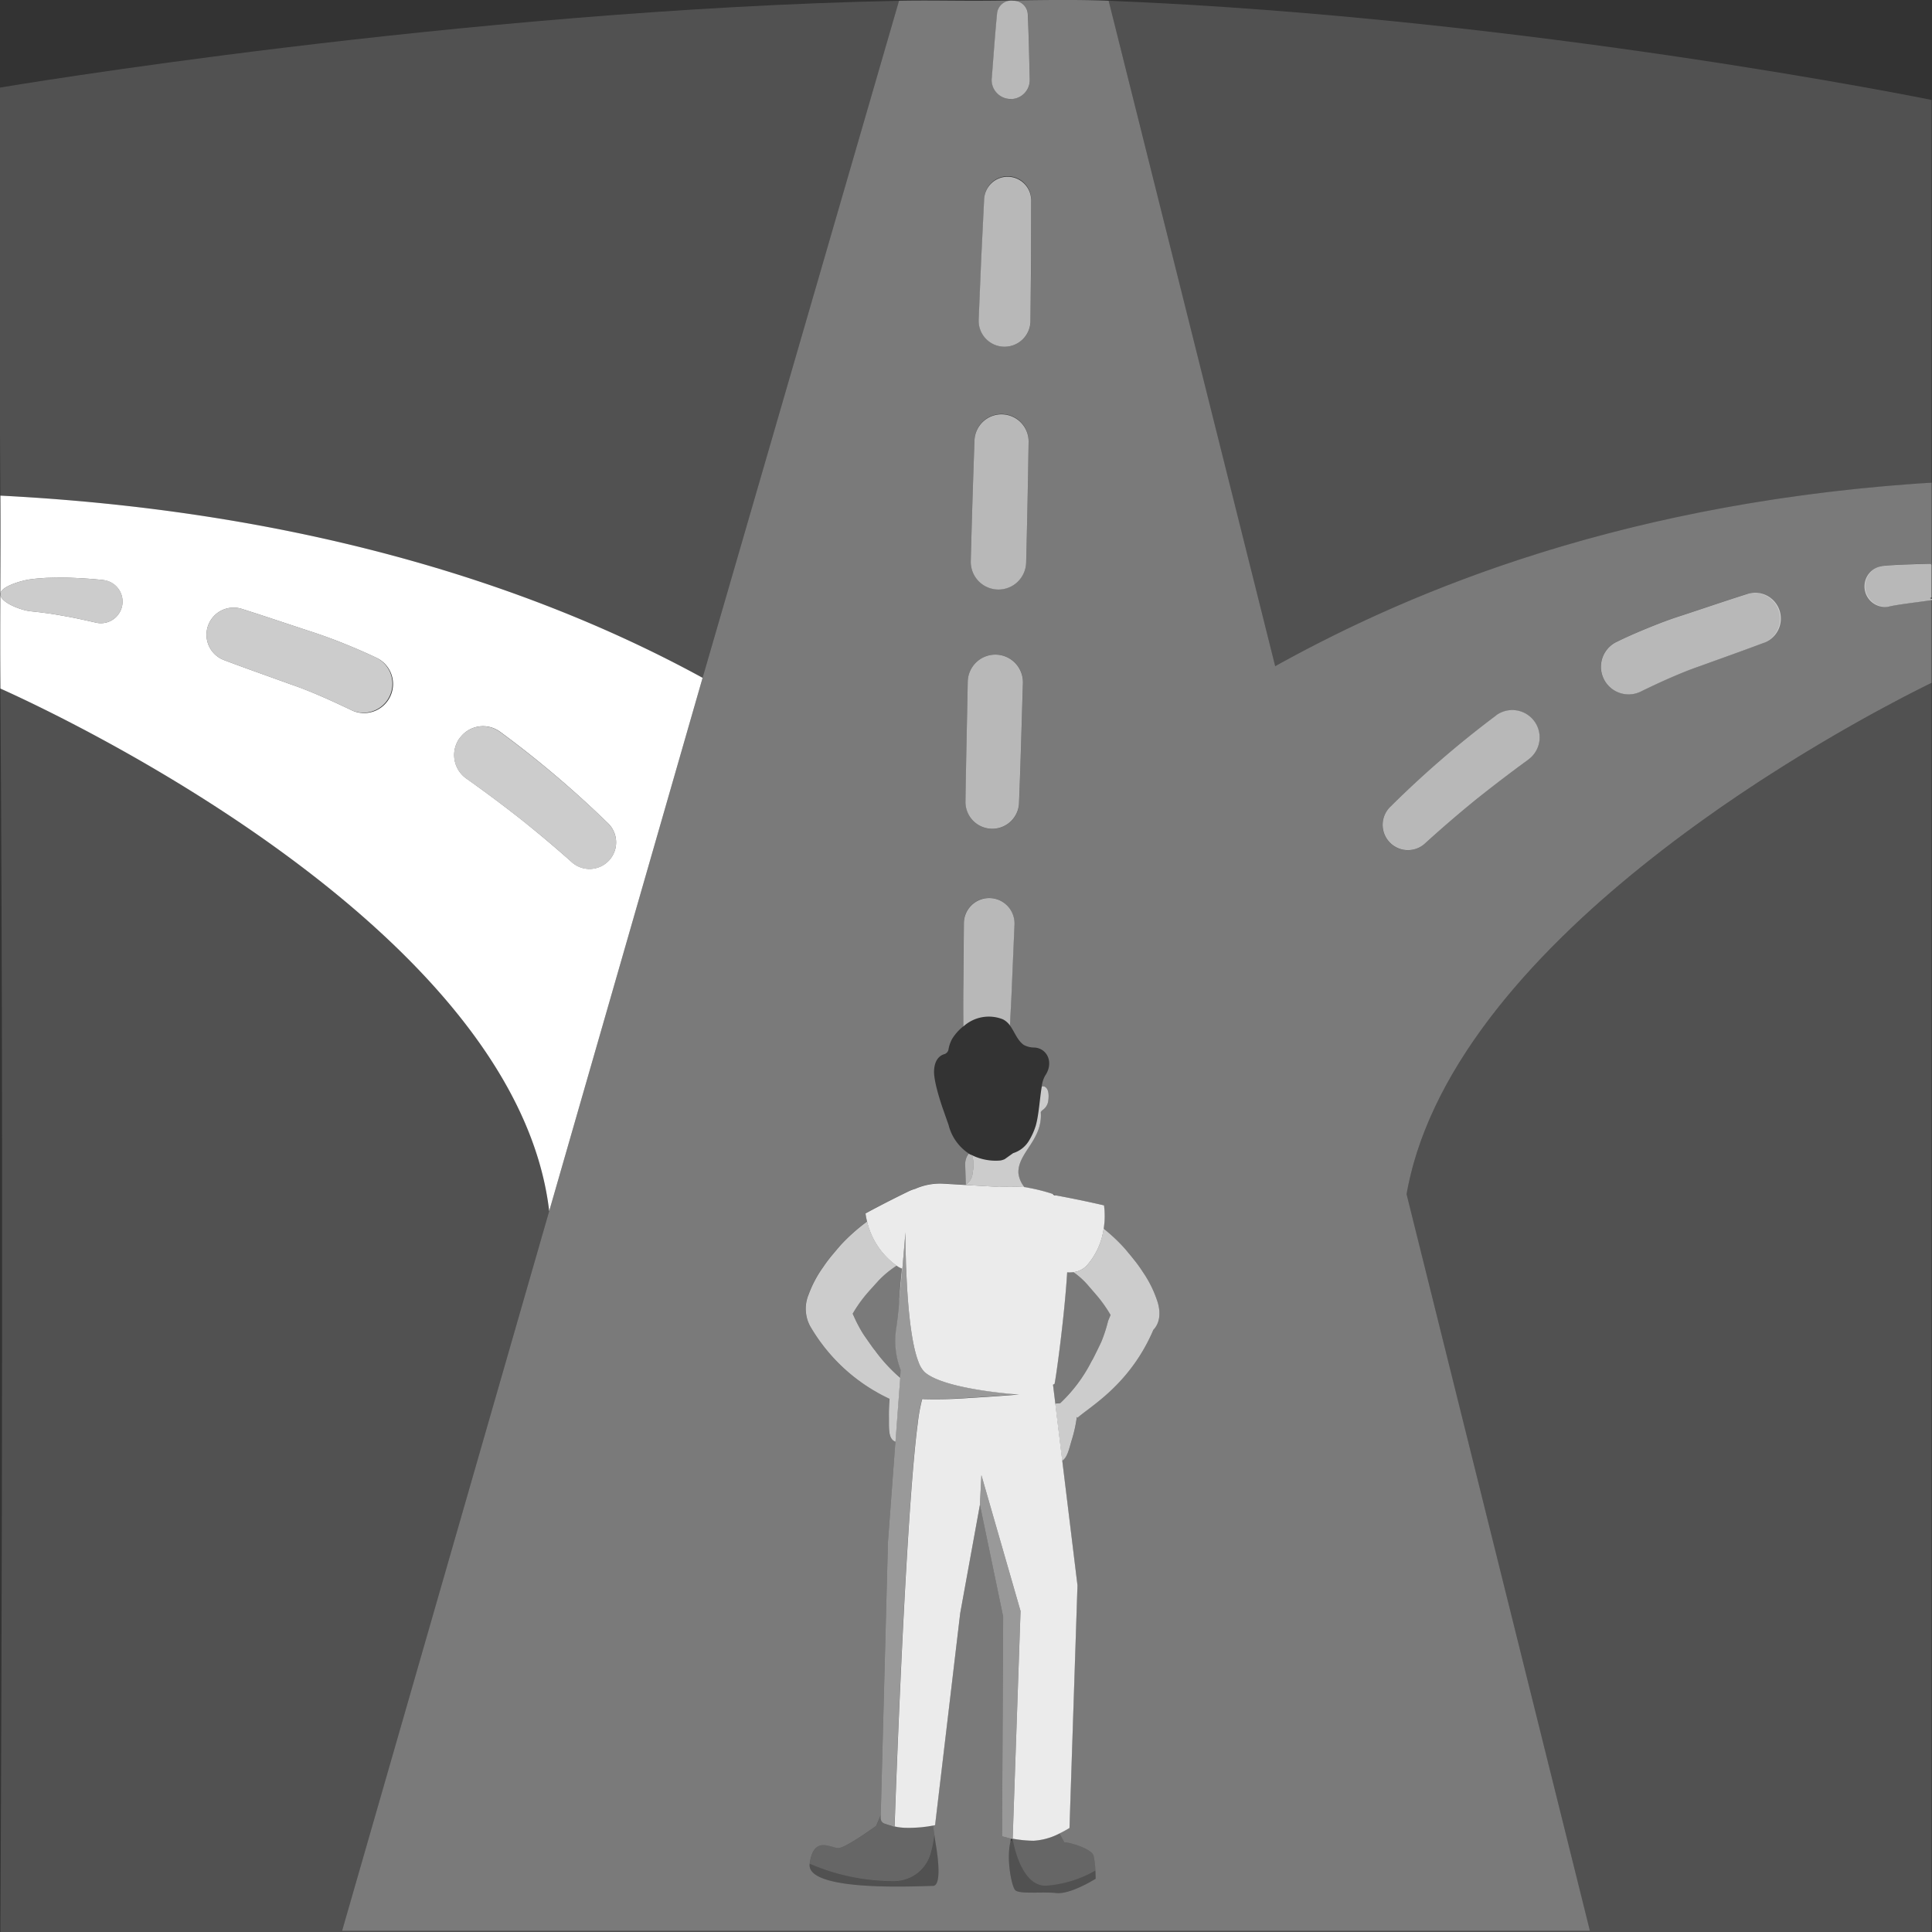 <svg viewBox="0 0 300 300" xmlns="http://www.w3.org/2000/svg"><rect x="0" y="0" width="300" height="300" fill="#333333" stroke="none"/><g fill="#fff"><path d="m 85.28 188.06 l 23.82 -82.81 c -19.29 -10.54 -54.59 -25.51 -109.04 -28.29 .05 9.4 -.08 19.48 0 29.96 10.41 4.65 80.11 37.73 85.22 81.14 z m -13.93 -73.4 a 4.47 4.47 0 0 1 6.23 -1.08 l .04 .03 h .01 a 159.07 159.07 0 0 1 16.85 14.29 4.13 4.13 0 0 1 -5.6 6.06 l -.02 -.02 q -3.93 -3.51 -8.05 -6.78 -4.13 -3.25 -8.4 -6.27 a 4.47 4.47 0 0 1 -1.07 -6.23 z m -52.34 -20.88 a 3.36 3.36 0 0 1 -3.71 2.97 3.46 3.46 0 0 1 -.37 -.06 c -1.68 -.38 -3.36 -.76 -5.04 -1.05 -.84 -.15 -1.68 -.3 -2.5 -.41 l -1.23 -.16 -1.1 -.12 -.36 -.04 c -1.37 -.14 -4.78 -1.36 -4.64 -2.73 .12 -1.17 3.45 -2.06 4.56 -2.21 .65 -.09 1.07 -.13 1.58 -.17 .49 -.04 .96 -.07 1.44 -.08 .95 -.03 1.89 -.04 2.83 -.02 1.87 .06 3.72 .17 5.55 .37 h .01 a 3.36 3.36 0 0 1 2.98 3.71 z m 41.58 14.38 a 4.5 4.5 0 0 1 -6.01 2.12 c -1.55 -.74 -3.11 -1.47 -4.68 -2.15 s -3.14 -1.31 -4.83 -1.89 c -3.32 -1.21 -6.65 -2.37 -9.96 -3.62 l -.21 -.08 a 4.21 4.21 0 0 1 2.75 -7.96 c 3.48 1.1 6.94 2.28 10.42 3.42 1.72 .55 3.51 1.2 5.25 1.9 s 3.47 1.44 5.16 2.25 a 4.51 4.51 0 0 1 2.11 6.01 z"/><path d="m 94.48 127.9 a 159.07 159.07 0 0 0 -16.87 -14.28 h -.01 l -.04 -.03 a 4.47 4.47 0 0 0 -5.15 7.31 q 4.27 3.01 8.4 6.27 t 8.05 6.78 l .02 .02 a 4.13 4.13 0 0 0 5.6 -6.06 z" opacity=".75"/><path d="m 58.48 102.15 c -1.69 -.81 -3.41 -1.55 -5.16 -2.25 s -3.53 -1.36 -5.25 -1.9 c -3.48 -1.14 -6.94 -2.32 -10.42 -3.42 a 4.21 4.21 0 0 0 -2.75 7.96 l .21 .08 c 3.31 1.25 6.64 2.41 9.96 3.62 1.69 .59 3.26 1.21 4.83 1.89 s 3.13 1.41 4.68 2.15 a 4.51 4.51 0 0 0 3.9 -8.13 z" opacity=".75"/><path d="m 16.03 90.07 h -.01 c -1.83 -.2 -3.69 -.31 -5.55 -.37 -.94 -.02 -1.87 -.02 -2.83 .02 -.48 .01 -.95 .05 -1.44 .08 -.51 .04 -.92 .08 -1.58 .17 -1.11 .15 -4.44 1.04 -4.56 2.21 -.14 1.37 3.27 2.59 4.64 2.73 l .36 .04 1.1 .12 1.23 .16 c .83 .11 1.67 .26 2.5 .41 1.68 .29 3.36 .67 5.04 1.05 a 3.46 3.46 0 0 0 .37 .06 3.36 3.36 0 1 0 .74 -6.69 z" opacity=".75"/><path d="m 289.7 91.7 a 3.19 3.19 0 0 1 2.44 -3.79 c .11 -.02 .23 -.04 .34 -.06 h .02 c 1.7 -.18 5.43 -.27 7.28 -.32 -.13 .01 -.16 .02 .17 .03 v -.03 c .44 -.01 .22 -.01 0 0 v -12.58 c -49.28 3.09 -82.35 17.62 -101.94 28.5 l -25.86 -103.33 c -6.97 -.28 -13.94 0 -20.85 0 -3.88 0 -7.78 -.08 -11.7 0 l -30.5 105.13 -23.82 82.81 -32.16 111.76 h 193.76 l -28.47 -114.39 c 7.01 -39.6 65.58 -71.58 81.53 -79.4 v -12.85 c -1.6 .26 -4.85 .61 -6.45 .96 a 3.19 3.19 0 0 1 -3.79 -2.44 z m -135.69 -79.5 c .27 -3.38 .5 -6.77 .83 -10.15 a 2.23 2.23 0 0 1 2.6 -1.93 2.19 2.19 0 0 1 2.16 2.05 c .15 3.4 .21 6.79 .31 10.18 a 2.95 2.95 0 1 1 -5.89 -.15 z m -2.03 37.45 l .39 -9.37 .46 -9.36 a 3.65 3.65 0 0 1 7.3 .19 l -.02 9.38 -.09 9.37 a 4.02 4.02 0 0 1 -8.04 -.08 c 0 -.04 0 -.09 0 -.13 z m -1.24 37.47 q .24 -9.37 .58 -18.74 a 4.2 4.2 0 0 1 8.4 .22 q -.14 9.37 -.38 18.74 a 4.3 4.3 0 0 1 -8.6 -.22 z m -.47 18.74 a 4.29 4.29 0 1 1 8.58 .15 v .07 c -.21 6.25 -.37 12.49 -.61 18.74 a 4.16 4.16 0 0 1 -8.31 -.21 c .07 -6.26 .23 -12.5 .34 -18.75 z m 28.84 100.61 c -3.62 8.45 -9.77 11.87 -11.76 13.64 l -.13 -.1 a 21.37 21.37 0 0 1 -.84 3.74 c -.4 1.33 -.68 2.59 -1.44 3.06 l 2.36 19.35 -1.24 37.68 a 16.36 16.36 0 0 1 -1.55 .85 l .78 1.41 c .23 -.17 4.2 .87 4.52 2.06 a 12.64 12.64 0 0 1 .28 2.3 c .04 .71 .04 1.27 .04 1.27 s -3.88 2.46 -6.1 2.22 -5.86 .24 -6.42 -.48 -1.35 -4.83 -.71 -7.45 l .01 -.09 .06 -.42 -1.34 -.37 -.03 -.01 .17 -34.12 -3.61 -17.36 -3.06 16.85 -3.91 32.87 s -.11 .03 -.31 .07 l .22 1.52 .15 1.06 s 1.31 6.82 -.38 6.82 -19.76 1.06 -19.14 -3.44 3.32 -2.38 4.5 -2.44 5.82 -3.44 5.82 -3.44 l .71 -1.67 1.12 -42.39 1.16 -15.6 c -1.13 -.4 -1.01 -1.97 -1.02 -3.7 a 28.85 28.85 0 0 1 .1 -2.96 27.88 27.88 0 0 1 -12.2 -11.06 5.49 5.49 0 0 1 -.76 -2.17 5.67 5.67 0 0 1 .4 -2.99 17.63 17.63 0 0 1 2.24 -4.22 21.86 21.86 0 0 1 1.44 -1.92 c .45 -.54 .86 -1.02 1.3 -1.53 a 29.51 29.51 0 0 1 4.1 -3.65 9.97 9.97 0 0 1 -.24 -1.26 s 2.91 -1.6 6.69 -3.43 a 6.3 6.3 0 0 1 1.03 -.39 9.51 9.51 0 0 1 4.37 -.8 l 3.42 .2 c .02 -.01 .04 -.02 .06 -.03 -.03 -1.04 -.06 -2.07 -.1 -3.11 a 2.76 2.76 0 0 1 .54 -1.73 7.51 7.51 0 0 1 -3.12 -4.44 l -.77 -2.19 s -1.55 -4.25 -1.48 -6.19 c .07 -1.83 .97 -2.42 1.59 -2.6 a .93 .93 0 0 0 .65 -.73 5.21 5.21 0 0 1 .57 -1.65 7.61 7.61 0 0 1 1.72 -1.93 c -.01 -2.23 -.01 -4.45 .01 -6.68 l .08 -9.37 a 3.93 3.93 0 1 1 7.86 .07 v .14 l -.4 9.37 c -.08 2.1 -.2 4.21 -.31 6.31 .74 .98 1.12 2.3 2.17 3.04 a 3.45 3.45 0 0 0 1.56 .4 c 2.01 .04 3.18 2.29 1.74 4.38 a 4.6 4.6 0 0 0 -.52 1.65 .57 .57 0 0 1 .44 .03 c .76 .37 .65 1.72 .53 2.4 a 2.08 2.08 0 0 1 -.83 1.24 1.13 1.13 0 0 0 -.3 .33 c .35 4.35 -3.62 6.33 -3.47 9.48 a 4.13 4.13 0 0 0 .94 2.17 5.31 5.31 0 0 1 .53 .09 28.41 28.41 0 0 1 3.75 .94 1.76 1.76 0 0 1 .54 .25 c .06 .01 .11 .01 .16 .02 4.13 .76 7.36 1.53 7.36 1.53 a 12.49 12.49 0 0 1 -.05 3.6 26.96 26.96 0 0 1 3.4 3.22 c .43 .52 .84 1 1.27 1.55 a 21.6 21.6 0 0 1 1.41 1.95 17.63 17.63 0 0 1 2.16 4.26 c .79 2.15 .43 3.78 -.49 4.72 z m 58.22 -88.52 l -.04 .03 q -4.16 2.99 -8.16 6.23 t -7.82 6.73 l -.01 .01 a 3.92 3.92 0 0 1 -5.38 -5.71 156.13 156.13 0 0 1 16.37 -14.13 4.25 4.25 0 0 1 5.04 6.85 z m 36.6 -18.16 l -.22 .08 c -3.24 1.22 -6.5 2.37 -9.75 3.55 -1.66 .57 -3.17 1.2 -4.72 1.87 s -3.06 1.4 -4.57 2.13 a 4.29 4.29 0 0 1 -3.76 -7.71 c 1.65 -.8 3.33 -1.54 5.04 -2.24 s 3.46 -1.36 5.14 -1.89 c 3.4 -1.12 6.79 -2.28 10.2 -3.36 a 4.01 4.01 0 0 1 2.64 7.56 z" opacity=".35"/><path d="m 170.07 200.87 l -1.29 -1.49 a 12.15 12.15 0 0 0 -2.09 -1.85 4.74 4.74 0 0 1 -.99 .03 c -.45 7.35 -1.87 17.28 -1.97 17.33 -.08 .04 -.15 .07 -.23 .11 l .36 2.94 c .12 -.02 .23 -.04 .36 -.05 l .18 -.01 a 2.08 2.08 0 0 0 .28 -.04 l -.01 -.01 a 23.55 23.55 0 0 0 4.83 -6.46 l .26 -.45 s 1.1 -2.18 1.31 -2.7 a 22.48 22.48 0 0 0 1.01 -3.14 l .38 -.92 a 21.5 21.5 0 0 0 -1.38 -2.08 c -.33 -.41 -.67 -.81 -1.01 -1.21 z" opacity=".35"/><path d="m 139.57 202.82 c .12 -1.9 .3 -3.9 .49 -5.84 a 3.34 3.34 0 0 1 -.67 -.33 c -.06 -.04 -.11 -.08 -.16 -.12 a 15.24 15.24 0 0 0 -2.79 2.29 l -1.32 1.46 c -.35 .39 -.7 .78 -1.02 1.2 a 20.75 20.75 0 0 0 -1.7 2.52 l .07 .11 a 23.11 23.11 0 0 0 1.48 2.88 c .28 .46 1.66 2.39 1.66 2.39 l .31 .39 a 25.17 25.17 0 0 0 3.88 4.17 l .09 -1.19 a 12.59 12.59 0 0 1 -.73 -6.18 c .11 -.85 .25 -2.2 .41 -3.75 z" opacity=".35"/><path d="m 232.3 111.1 a 156.13 156.13 0 0 0 -16.37 14.13 3.92 3.92 0 0 0 5.38 5.71 l .01 -.01 q 3.82 -3.48 7.82 -6.73 4.01 -3.22 8.16 -6.23 l .04 -.03 a 4.25 4.25 0 0 0 -5.04 -6.85 z" opacity=".65"/><path d="m 271.3 92.23 c -3.41 1.08 -6.8 2.24 -10.2 3.36 -1.69 .53 -3.45 1.2 -5.14 1.89 s -3.39 1.43 -5.04 2.24 a 4.29 4.29 0 0 0 3.76 7.71 c 1.52 -.74 3.03 -1.46 4.57 -2.13 s 3.06 -1.3 4.72 -1.87 c 3.25 -1.18 6.51 -2.33 9.75 -3.55 l .22 -.08 a 4.01 4.01 0 0 0 -2.64 -7.57 z" opacity=".65"/><path d="m 299.94 92.81 v -5.17 c -.37 -.03 .36 -.06 0 -.07 -.33 -.01 -.3 -.02 -.17 -.03 -1.84 .05 -5.58 .14 -7.28 .32 h -.02 c -.11 .01 -.23 .03 -.34 .06 a 3.19 3.19 0 1 0 1.36 6.23 c 1.6 -.35 4.85 -.7 6.45 -.96 .8 -.15 -.79 -.28 0 -.38 z" opacity=".65"/><path d="m 150.67 179.27 c -.09 -.04 -.17 -.1 -.26 -.14 a 2.76 2.76 0 0 0 -.54 1.73 c .04 1.04 .07 2.08 .1 3.11 a 2.45 2.45 0 0 0 1.08 -1.97 5.23 5.23 0 0 0 -.09 -2.62 c -.1 -.03 -.2 -.07 -.29 -.11 z" opacity=".65"/><path d="m 153.63 139.45 a 3.93 3.93 0 0 0 -3.96 3.9 l -.08 9.37 c -.03 2.23 -.02 4.45 -.01 6.68 a 5.87 5.87 0 0 1 6.17 -1.11 3.05 3.05 0 0 1 1.07 .94 c .11 -2.1 .23 -4.21 .31 -6.31 l .4 -9.37 c 0 -.04 0 -.1 0 -.14 a 3.93 3.93 0 0 0 -3.9 -3.96 z" opacity=".65"/><path d="m 154.64 101.65 a 4.29 4.29 0 0 0 -4.37 4.21 c -.11 6.25 -.27 12.49 -.35 18.74 a 4.16 4.16 0 0 0 8.31 .21 c .25 -6.24 .41 -12.49 .61 -18.74 v -.07 a 4.29 4.29 0 0 0 -4.2 -4.35 z" opacity=".65"/><path d="m 155.67 64.34 a 4.2 4.2 0 0 0 -4.35 4.05 q -.34 9.37 -.58 18.74 a 4.3 4.3 0 0 0 8.6 .22 q .24 -9.37 .38 -18.74 a 4.21 4.21 0 0 0 -4.05 -4.27 z" opacity=".65"/><path d="m 156.65 27.45 a 3.65 3.65 0 0 0 -3.83 3.47 l -.46 9.36 -.39 9.37 v .13 a 4.02 4.02 0 0 0 8.04 .08 l .09 -9.37 .02 -9.38 a 3.66 3.66 0 0 0 -3.47 -3.66 z" opacity=".65"/><path d="m 157.03 15.38 a 2.95 2.95 0 0 0 2.87 -3.03 c -.09 -3.39 -.15 -6.79 -.31 -10.18 a 2.19 2.19 0 0 0 -2.15 -2.05 2.23 2.23 0 0 0 -2.61 1.92 c -.33 3.38 -.56 6.77 -.83 10.15 a 2.95 2.95 0 0 0 3.02 3.18 z" opacity=".65"/><path d="m 157.25 285.5 v .09 s 1.13 7.37 5.21 7.22 a 17.85 17.85 0 0 0 7.63 -2.35 12.64 12.64 0 0 0 -.28 -2.3 c -.32 -1.19 -4.29 -2.23 -4.52 -2.06 l -.78 -1.41 a 10.01 10.01 0 0 1 -4.01 1.13 18.84 18.84 0 0 1 -3.25 -.32 z" opacity=".25"/><path d="m 138.91 283.59 v .1 l -1.55 -.51 a .85 .85 0 0 1 -.56 -.6 l -.03 -.03 v -.16 c 0 -.02 -.01 -.04 -.01 -.05 l .01 -.49 -.71 1.67 s -4.63 3.38 -5.82 3.44 -3.88 -2.06 -4.5 2.44 a 32.5 32.5 0 0 0 13.2 2.71 5.9 5.9 0 0 0 5.6 -4.33 18.17 18.17 0 0 0 .56 -2.83 l -.22 -1.52 a 20.11 20.11 0 0 1 -4.08 .35 8.32 8.32 0 0 1 -1.89 -.19 z" opacity=".25"/><path d="m 172.15 .12 l 25.86 103.33 c 19.59 -10.88 52.66 -25.41 101.93 -28.5 v -59.43 s -62.83 -12.8 -127.79 -15.4 z" opacity=".15"/><path d="m 109.1 105.25 l 30.5 -105.13 c -68.09 1.41 -139.54 13.47 -139.54 13.47 -.46 -.74 -.21 25.98 0 63.37 54.45 2.78 89.75 17.75 109.04 28.29 z" opacity=".15"/><path d="m 218.41 185.43 l 28.47 114.39 h -193.76 l 32.16 -111.76 c -5.11 -43.41 -74.81 -76.49 -85.22 -81.14 .61 83.59 0 193.08 0 193.08 h 299.88 v -193.97 c -15.94 7.82 -74.52 39.8 -81.53 79.4 z" opacity=".15"/><path d="m 164.03 293.95 c 2.22 .24 6.1 -2.22 6.1 -2.22 s 0 -.56 -.04 -1.27 a 17.85 17.85 0 0 1 -7.63 2.35 c -4.08 .15 -5.21 -7.22 -5.21 -7.22 l -.34 .35 -.01 .09 c -.63 2.61 .16 6.73 .71 7.45 s 4.2 .23 6.42 .47 z" opacity=".15"/><path d="m 125.74 289.4 c -.63 4.5 17.45 3.44 19.14 3.44 s .38 -6.82 .38 -6.82 l -.15 -1.06 a 18.17 18.17 0 0 1 -.56 2.83 5.9 5.9 0 0 1 -5.6 4.33 32.5 32.5 0 0 1 -13.21 -2.72 z" opacity=".15"/><path d="m 135.91 209.76 l -.31 -.39 s -1.38 -1.93 -1.66 -2.39 a 23.11 23.11 0 0 1 -1.48 -2.88 l -.06 -.1 a 20.75 20.75 0 0 1 1.71 -2.52 c .32 -.41 .67 -.81 1.02 -1.2 l 1.32 -1.46 a 15.24 15.24 0 0 1 2.79 -2.29 11.74 11.74 0 0 1 -4.59 -6.86 29.51 29.51 0 0 0 -4.1 3.65 c -.44 .51 -.85 .99 -1.3 1.53 a 21.86 21.86 0 0 0 -1.44 1.92 17.63 17.63 0 0 0 -2.24 4.22 5.67 5.67 0 0 0 -.4 2.99 5.49 5.49 0 0 0 .76 2.17 27.88 27.88 0 0 0 12.2 11.06 28.85 28.85 0 0 0 -.1 2.96 c .01 1.73 -.11 3.3 1.02 3.7 l .45 -6.06 .28 -3.71 .01 -.15 a 25.17 25.17 0 0 1 -3.88 -4.19 z" opacity=".75"/><path d="m 162.21 168.73 a .57 .57 0 0 0 -.44 -.03 c -.31 1.76 -.44 4.32 -.93 6.07 a 10.44 10.44 0 0 1 -1.08 2.39 4.38 4.38 0 0 1 -2.44 1.9 l -1.32 .94 a 2.85 2.85 0 0 1 -.65 .2 8.37 8.37 0 0 1 -4.4 -.81 5.23 5.23 0 0 1 .09 2.62 2.45 2.45 0 0 1 -1.08 1.96 c -.02 .01 -.04 .02 -.06 .03 h .06 l 5.17 .31 h .06 a 34.56 34.56 0 0 1 3.89 .03 4.13 4.13 0 0 1 -.94 -2.17 c -.15 -3.16 3.81 -5.14 3.47 -9.48 a 1.13 1.13 0 0 1 .3 -.33 2.08 2.08 0 0 0 .83 -1.24 c .12 -.67 .23 -2.02 -.53 -2.39 z" opacity=".75"/><path d="m 179.61 201.76 a 17.63 17.63 0 0 0 -2.16 -4.26 21.6 21.6 0 0 0 -1.41 -1.95 c -.43 -.55 -.85 -1.03 -1.27 -1.55 a 26.96 26.96 0 0 0 -3.4 -3.22 10.95 10.95 0 0 1 -2.57 5.67 3.33 3.33 0 0 1 -2.11 1.09 12.15 12.15 0 0 1 2.09 1.85 l 1.29 1.49 c .34 .4 .68 .8 1 1.22 a 21.5 21.5 0 0 1 1.38 2.08 l -.38 .92 a 22.48 22.48 0 0 1 -1.01 3.14 c -.21 .51 -1.31 2.7 -1.31 2.7 l -.26 .45 a 23.55 23.55 0 0 1 -4.83 6.46 l .01 .01 a 2.08 2.08 0 0 1 -.28 .04 l -.18 .01 c -.13 .01 -.24 .03 -.36 .05 l 1.08 8.87 c .77 -.47 1.05 -1.73 1.44 -3.06 a 21.37 21.37 0 0 0 .84 -3.74 l .13 .1 c 1.99 -1.77 8.14 -5.18 11.76 -13.64 .93 -.96 1.29 -2.59 .51 -4.73 z" opacity=".75"/><path d="m 171.43 187.17 s -3.23 -.77 -7.36 -1.53 c -.06 -.01 -.11 -.01 -.16 -.02 -.08 -.01 -.16 -.02 -.25 -.03 a 1.05 1.05 0 0 0 -.09 -.1 1.45 1.45 0 0 0 -.2 -.13 h -.01 a 28.93 28.93 0 0 0 -3.75 -.94 5.31 5.31 0 0 0 -.53 -.09 34.56 34.56 0 0 0 -3.89 -.03 h -.06 l -5.16 -.3 h -.06 l -3.42 -.2 a 9.51 9.51 0 0 0 -4.37 .8 6.3 6.3 0 0 0 -1.03 .39 c -3.78 1.83 -6.69 3.43 -6.69 3.43 a 9.97 9.97 0 0 0 .24 1.26 11.74 11.74 0 0 0 4.59 6.86 c .06 .04 .1 .08 .16 .12 a 3.34 3.34 0 0 0 .67 .33 c -.2 1.94 -.37 3.94 -.49 5.84 .18 -1.82 .38 -3.92 .55 -5.82 .04 -.41 .07 -.8 .1 -1.19 .04 -.5 .09 -.97 .12 -1.42 .16 -1.8 .26 -3.05 .26 -3.05 s 0 .31 0 .86 c 0 .72 .02 1.87 .06 3.25 .01 .53 .03 1.1 .06 1.69 .18 4.8 .67 11.31 1.94 14.42 a 4.07 4.07 0 0 0 .91 1.48 c 3.09 2.76 14.65 3.49 14.65 3.49 s -3.8 .31 -7.64 .53 a 70.4 70.4 0 0 1 -7.15 .18 c -.08 -.01 -.16 -.01 -.23 -.02 a 26.12 26.12 0 0 0 -.69 3.78 c -1.61 12.25 -2.98 46.04 -3.44 58.23 -.09 2.42 -.14 3.99 -.16 4.37 a 8.32 8.32 0 0 0 1.9 .21 20.11 20.11 0 0 0 4.08 -.35 c .2 -.04 .31 -.07 .31 -.07 l 3.9 -32.9 3.06 -16.83 .23 -4.61 6.08 21.1 -1.12 32.36 -.1 2.99 a 18.84 18.84 0 0 0 3.26 .32 10.01 10.01 0 0 0 4.01 -1.13 16.36 16.36 0 0 0 1.55 -.85 l 1.24 -37.68 -2.36 -19.35 -1.08 -8.87 -.36 -2.94 c .08 -.04 .15 -.07 .23 -.11 .1 -.05 1.52 -9.98 1.97 -17.33 a 4.74 4.74 0 0 0 .99 -.03 3.33 3.33 0 0 0 2.11 -1.09 10.95 10.95 0 0 0 2.57 -5.67 12.49 12.49 0 0 0 .05 -3.61 z" opacity=".9"/><path d="m 143.57 213.04 a 4.07 4.07 0 0 1 -.91 -1.48 c -1.27 -3.12 -1.76 -9.62 -1.94 -14.42 -.02 -.59 -.04 -1.16 -.06 -1.69 -.04 -1.38 -.05 -2.53 -.06 -3.25 0 -.55 0 -.86 0 -.86 s -.1 1.25 -.26 3.05 c -.04 .44 -.08 .92 -.12 1.42 -.03 .38 -.07 .78 -.1 1.19 -.17 1.9 -.36 4 -.55 5.82 -.16 1.56 -.31 2.9 -.43 3.74 a 12.59 12.59 0 0 0 .73 6.18 l -.09 1.19 -.01 .15 -.28 3.71 -.45 6.06 -1.16 15.6 -1.12 42.39 -.01 .49 c 0 .02 .01 .04 .01 .05 a .89 .89 0 0 0 .03 .19 .85 .85 0 0 0 .56 .6 l 1.55 .51 v -.1 c .01 -.38 .07 -1.94 .16 -4.37 .46 -12.19 1.83 -45.98 3.44 -58.23 a 26.12 26.12 0 0 1 .69 -3.78 c .07 .01 .15 .02 .23 .02 a 70.4 70.4 0 0 0 7.15 -.18 c 3.84 -.22 7.64 -.53 7.64 -.53 s -11.56 -.7 -14.64 -3.47 z" opacity=".5"/><path d="m 152.39 229.05 l -.23 4.61 3.61 17.36 -.17 34.12 h .03 l 1.33 .37 .29 .08 v -.09 l .1 -2.99 1.12 -32.36 z" opacity=".5"/></g></svg>